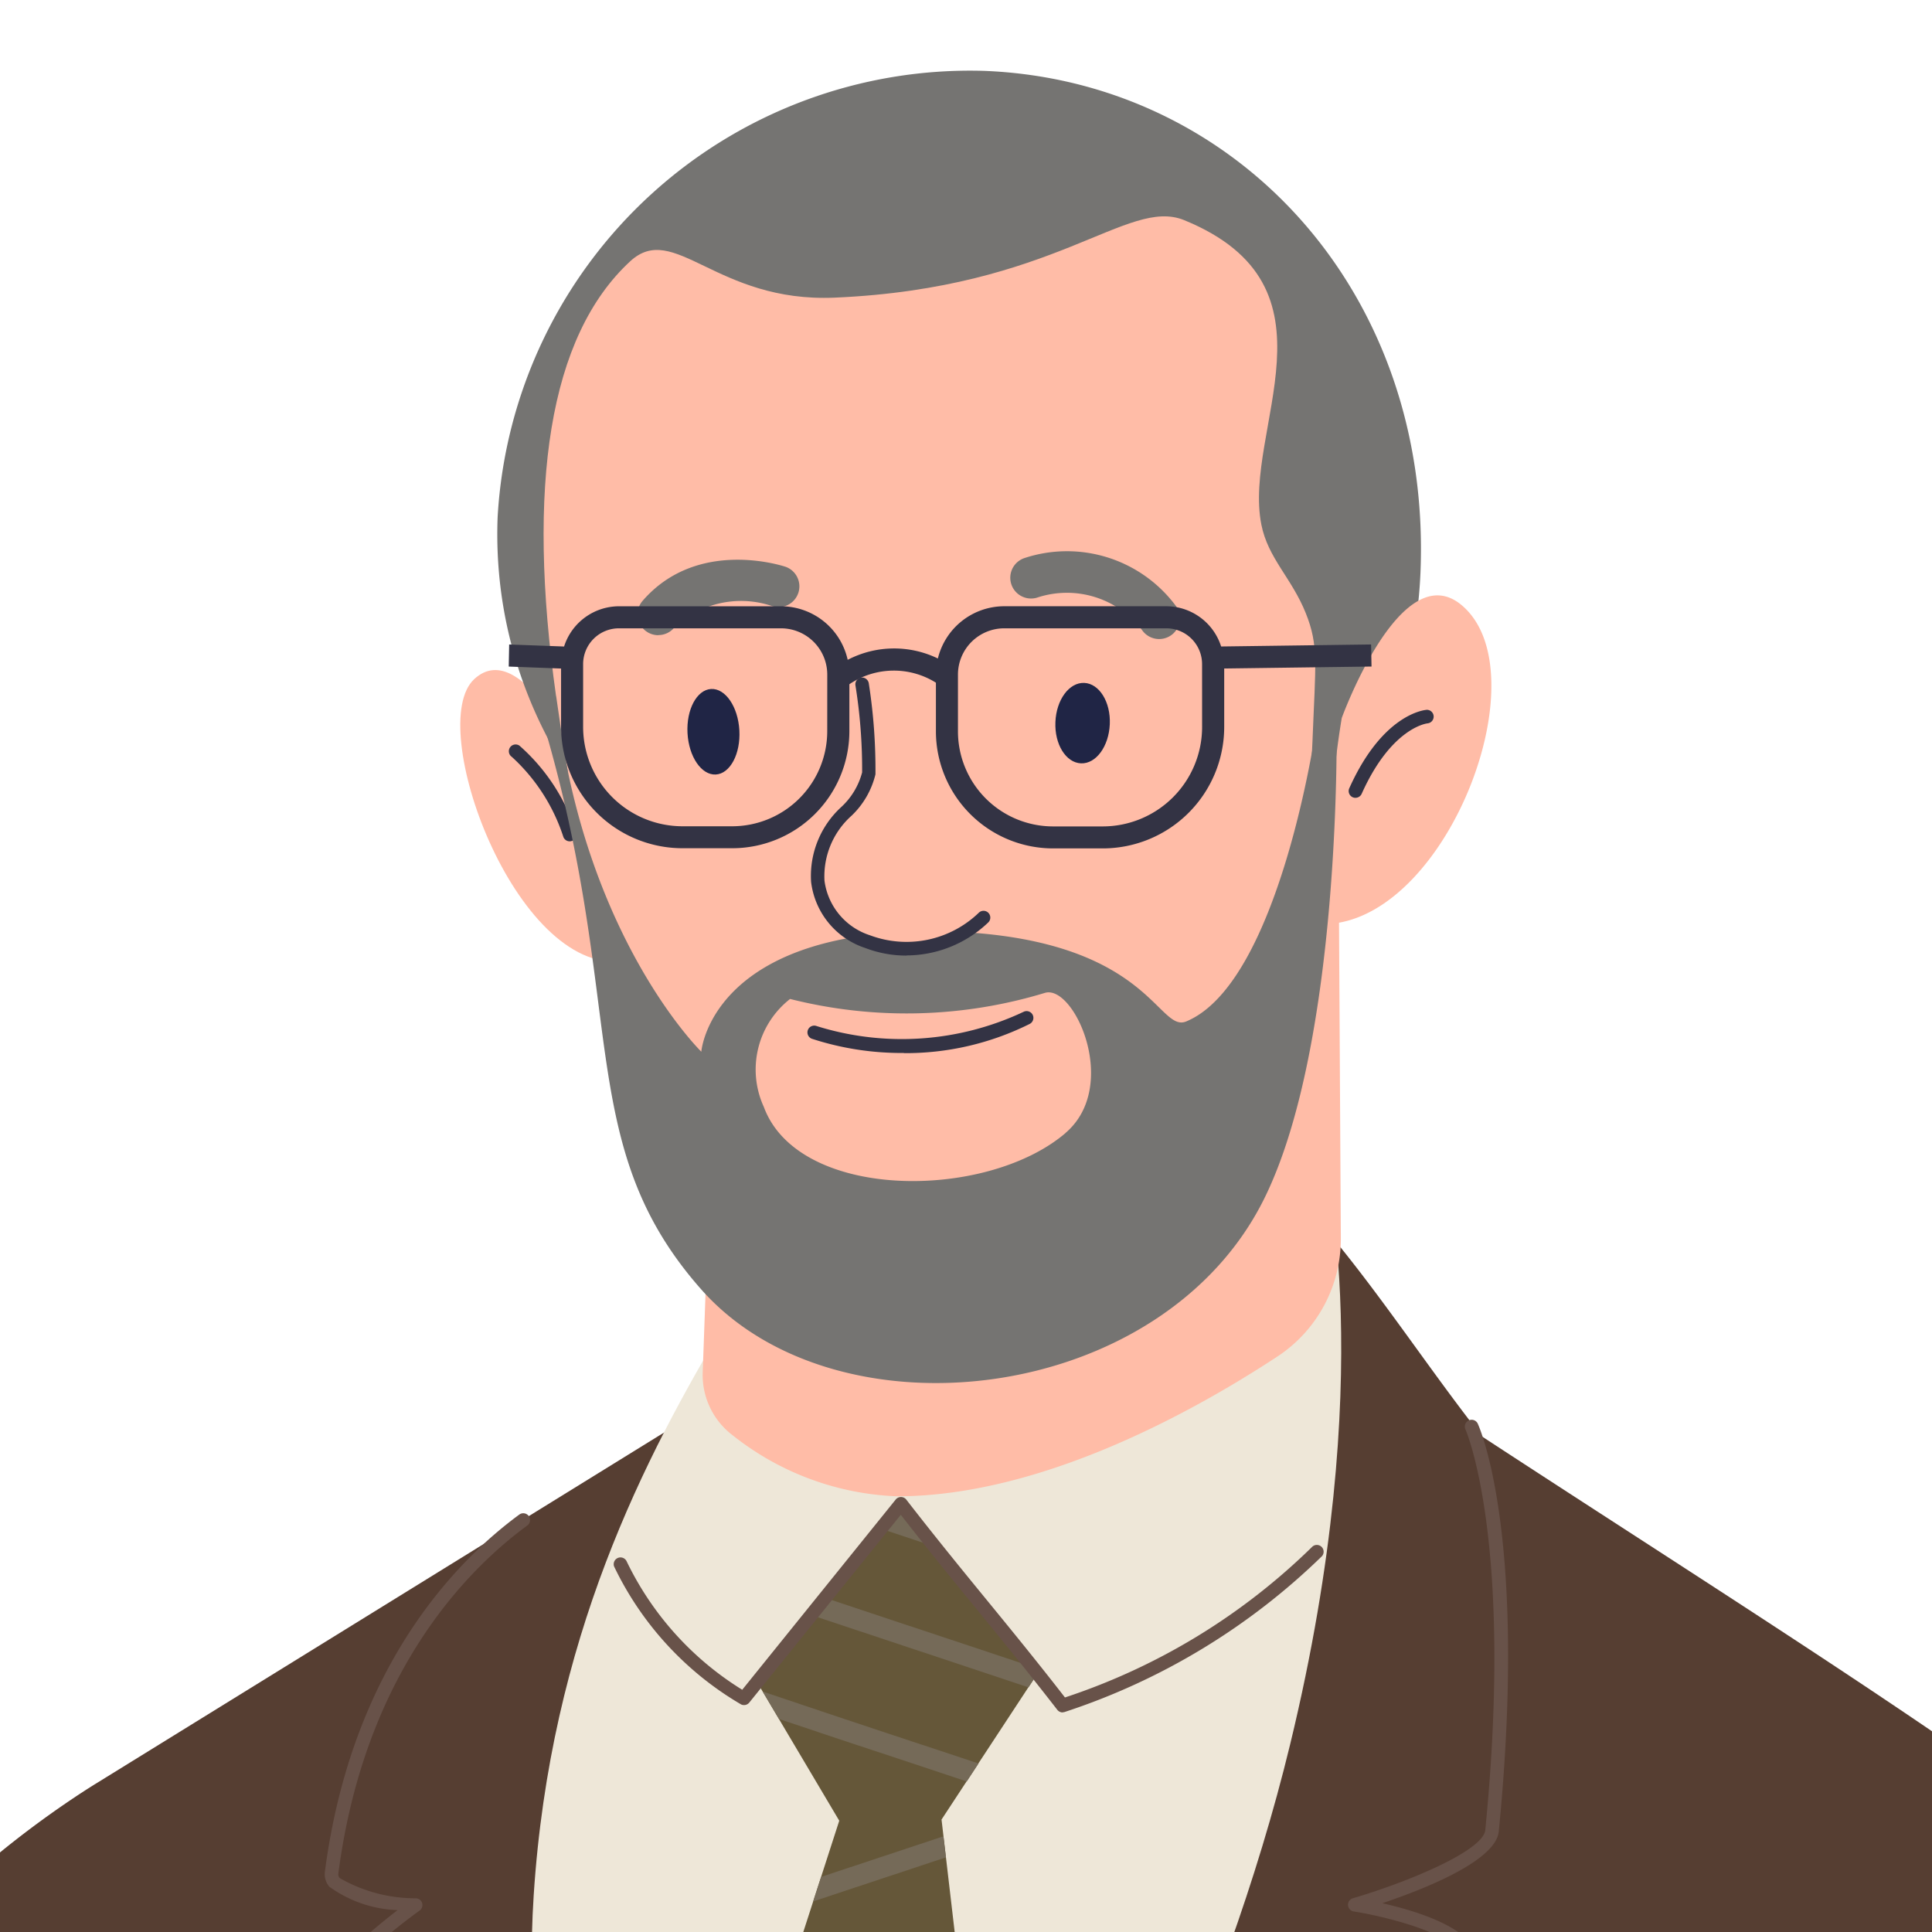 <svg xmlns="http://www.w3.org/2000/svg" xmlns:xlink="http://www.w3.org/1999/xlink" width="68" height="68" viewBox="0 0 68 68"><defs><clipPath id="a"><rect width="68" height="68" transform="translate(189 1650)" fill="#e3e3e3"/></clipPath><clipPath id="b"><rect width="113" height="145" transform="translate(280 1867)" fill="#fff" stroke="#707070" stroke-width="1"/></clipPath><clipPath id="c"><rect width="104.882" height="365.756" fill="none"/></clipPath></defs><g transform="translate(-189 -1650)" clip-path="url(#a)"><g transform="translate(-119 -217)" clip-path="url(#b)"><g transform="translate(283.387 1869.482)"><g clip-path="url(#c)"><path d="M107.128,56.88s-2.172-5.074-3.921-3.456,1.446,10.356,5.2,9.933c1.012-.559-1.28-6.477-1.28-6.477" transform="translate(-61.902 -32.004)" fill="#ffbca7"/><path d="M109.16,63.107a.239.239,0,0,1-.222-.151,6.543,6.543,0,0,0-1.819-2.825.238.238,0,0,1,.274-.39,6.82,6.82,0,0,1,1.988,3.039.239.239,0,0,1-.134.31.243.243,0,0,1-.087.017" transform="translate(-64.495 -35.977)" fill="#334"/><path d="M38.108,893.288,0,892.9s.719-2.528,1.376-3.07c2.966-2.451,9.479-3.333,12.333-5.32,3.059-2.13,3.46-2.25,8.562-9.159l15.377,6.641Z" transform="translate(0 -527.532)" fill="#252a4f"/><path d="M106.005,15.717A16.657,16.657,0,0,1,123.122.012c8.851.344,15.749,7.742,15.366,17.607-.346,8.926-7.771,15.062-16.621,14.719s-16.209-7.694-15.862-16.62" transform="translate(-63.877 0)" fill="#757472"/><path d="M180.092,50.809s2.1-5.8,4.242-3.954c2.748,2.367-.455,10.816-4.615,11.195a32.318,32.318,0,0,1,.373-7.241" transform="translate(-108.254 -28.019)" fill="#ffbca7"/><path d="M181.651,59.726a.236.236,0,0,1-.1-.021.238.238,0,0,1-.12-.315c1.183-2.64,2.669-2.758,2.731-2.762a.239.239,0,0,1,.031.476c-.026,0-1.279.145-2.326,2.481a.239.239,0,0,1-.218.14" transform="translate(-109.328 -34.127)" fill="#334"/><path d="M118.533,490.184s-2.984-61.438-2.984-92.216c0-9.588-7.883-33.475-7.883-33.475L53.44,366.716l-3.576,36.261-4.815,78.716.356,90.941,19.522,4.229,17.2-136.047L89.866,497.4l12.811,81.921,17.227-.174Z" transform="translate(-27.149 -219.662)" fill="#3f2d25"/><path d="M116.3,122.567c-1.373-2.952-14.7-11.193-25.227-18.082-2.608-3.306-5.183-7.554-8.027-9.82-4.4-3.5-9.517,2.73-9.517,2.73l-31.218,19.29s-6.834,4.121-8.205,8.378c-4.842,15.036-13.491,39.958-9.248,53.191,2.628,8.2,14.409,10.468,14.409,10.468L34.244,242.75S52,243.02,56.338,239.6c5.63-4.434,8.262-13.922,8.262-13.922s2.848,8.662,9.73,14.1c6.658,5.263,32.122,2.69,32.122,2.69l-4.868-50.765a26,26,0,0,0,8.11-3.642c4.386-2.88,14.393-48.762,6.607-65.5" transform="translate(-14.296 -56.406)" fill="#563e32"/><path d="M65.518,267.216s-12.553-5.23-15.518-5.23c-1.28,0-1.486,1.9-.318,2.727s8.728,5.227,8.728,5.227l1.681-2.363s-9.462-1.194-11.364-1c-3.4.345-3.118,2.132-.589,2.953s11.815,2.088,11.815,2.088Z" transform="translate(-27.848 -157.886)" fill="#ffbca7"/><path d="M57.325,206.418a.239.239,0,0,1-.235-.2C54.919,193,60.4,171.66,60.456,171.446a.239.239,0,0,1,.462.12c-.056.213-5.512,21.46-3.357,34.575a.239.239,0,0,1-.2.274.218.218,0,0,1-.039,0" transform="translate(-34.099 -103.215)" fill="#685249"/><path d="M124.863,370.442a.238.238,0,0,1-.238-.23c-.387-11.717-.5-23.73-.344-35.7a.258.258,0,0,1,.242-.236.239.239,0,0,1,.235.242c-.159,11.967-.043,23.971.344,35.681a.238.238,0,0,1-.23.246h-.008" transform="translate(-74.857 -201.45)" fill="#685249"/><path d="M126.494,256.311h-.012a.239.239,0,0,1-.227-.25c.315-6.584.606-10.4.609-10.438a.238.238,0,1,1,.475.036c0,.038-.294,3.848-.608,10.425a.239.239,0,0,1-.238.227" transform="translate(-76.088 -147.892)" fill="#685249"/><path d="M187.616,902.387l22.822.037s.605-2.834-3.328-5.584c-4.152-2.9-4.115-8-11.954-5.787-2.1.592-6.553,5.273-6.553,5.273Z" transform="translate(-113.067 -536.668)" fill="#252a4f"/><path d="M156.036,271.736s-3.865,2.549-2.363,10.806c3.624-1.1,12.337-3.563,19.155-4.165-3.349-5.032-16.792-6.641-16.792-6.641" transform="translate(-92.402 -163.762)" fill="#ffbca7"/><path d="M156.036,271.736s-3.865,2.549-2.363,10.806c.993-.3,2.369-.706,3.982-1.146-.013-3.575.672-7.21,1.692-9.116-1.956-.382-3.311-.544-3.311-.544" transform="translate(-92.402 -163.762)" fill="#fcd1d1"/><path d="M202.951,215.716l-.026,0a.238.238,0,0,1-.211-.263,257.015,257.015,0,0,1,4.99-28.516,40.453,40.453,0,0,1,6.486-14.542,19.3,19.3,0,0,1,3.975-4.192.238.238,0,0,1,.271.392c-.069.048-6.964,4.959-10.269,18.455a256.6,256.6,0,0,0-4.98,28.455.238.238,0,0,1-.236.213" transform="translate(-122.165 -101.341)" fill="#685249"/><path d="M141.533,332.08a76.432,76.432,0,0,1-31.4-6.726.238.238,0,1,1,.2-.434,75.913,75.913,0,0,0,42.724,5.787.238.238,0,1,1,.074.471,74.41,74.41,0,0,1-11.6.9" transform="translate(-66.29 -195.8)" fill="#685249"/><path d="M71.4,277.212a.238.238,0,0,1-.149-.053c-2.084-1.679-6.294-3.044-9.793-3.177a.239.239,0,0,1-.229-.247.241.241,0,0,1,.247-.23c3.052.116,7.62,1.3,10.074,3.283a.238.238,0,0,1-.15.424" transform="translate(-36.901 -164.828)" fill="#853936"/><path d="M39.585,274.747s26.739-7.96,47.566-4.481c-3.361,3.936-2.212,10.769-2.212,10.769S62.5,296.273,49.033,294.725s-9.449-19.977-9.449-19.977" transform="translate(-23.517 -162.346)" fill="#563e32"/><path d="M104.928,179.217a.238.238,0,0,1-.186-.089c-.137-.169-13.645-17.1-14.722-34.027-.062-.977,1.836-2.569,2.837-3.338a4.359,4.359,0,0,1-2.4-.822.672.672,0,0,1-.16-.521c.948-7.275,4.694-11,6.843-12.579a.238.238,0,1,1,.282.384c-2.087,1.53-5.727,5.157-6.651,12.257a.191.191,0,0,0,.054.156,5.357,5.357,0,0,0,2.683.709.238.238,0,0,1,.124.431c-1.238.891-3.186,2.573-3.139,3.293,1.068,16.778,14.482,33.59,14.617,33.758a.239.239,0,0,1-.036.335.236.236,0,0,1-.149.053" transform="translate(-54.25 -77.015)" fill="#685249"/><path d="M127.6,177.5a.238.238,0,0,1-.167-.408c.214-.211,21.438-21.313,25.449-38.389a.5.5,0,0,0-.089-.416c-.546-.811-2.915-1.337-3.782-1.472a.239.239,0,0,1-.03-.465c1.891-.553,4.588-1.664,4.661-2.4,1.007-10.211-.683-14.07-.7-14.107a.239.239,0,0,1,.434-.2c.072.158,1.764,3.984.741,14.353-.1,1.04-2.628,2.035-4.1,2.529,1.049.238,2.648.716,3.173,1.5a.973.973,0,0,1,.158.792c-4.042,17.21-25.363,38.407-25.578,38.619a.237.237,0,0,1-.167.069" transform="translate(-76.752 -72.02)" fill="#685249"/><path d="M115.952,93.01c-2.95,4.912-6.258,11.281-6.843,20.321-.935,14.474,7.616,32.787,7.616,32.787s14.365-18.948,19.01-38.109c3.162-13.043,1.188-20.515,1.188-20.515l-10.006-6.021s-8.727,7.81-10.966,11.537" transform="translate(-65.712 -49.1)" fill="#eee7d8"/><path d="M51.506,294.723a17.62,17.62,0,0,1-2.009-.11.239.239,0,0,1-.209-.264.242.242,0,0,1,.264-.21c12.712,1.465,33.8-12.353,35.619-13.565-.15-1.034-.825-6.773,2.028-10.486-20.479-3.262-46.79,4.461-47.055,4.54a.238.238,0,1,1-.136-.457c.268-.079,27.031-7.935,47.674-4.488a.239.239,0,0,1,.142.39c-3.251,3.807-2.17,10.508-2.159,10.575a.239.239,0,0,1-.1.237c-.214.145-20.541,13.838-34.057,13.839" transform="translate(-24.008 -161.997)" fill="#685249"/><path d="M126.784,127.25l-5.03,5.955,3.014,5.083-7.593,23.5A100.969,100.969,0,0,0,121.63,173.7a135.753,135.753,0,0,0,9.2-14.381l-2.462-21.072,3.433-5.227Z" transform="translate(-70.616 -76.687)" fill="#655739"/><path d="M146.556,66.739l.084,14.566a4.955,4.955,0,0,1-2.225,4.173c-2.937,1.93-8.315,4.925-13.4,4.925a9.894,9.894,0,0,1-5.773-2.142,2.661,2.661,0,0,1-1.062-2.221l.573-15.962Z" transform="translate(-74.834 -40.22)" fill="#ffbca7"/><path d="M110.531,29.8c-1.04-7.393-.253-12.654,2.607-15.3,1.552-1.436,3.028,1.457,7.2,1.277,7.782-.335,10.294-3.546,12.3-2.728,5.735,2.343,2.055,7.372,2.717,10.715.236,1.191,1.064,1.873,1.564,3.118.461,1.149.342,1.773.236,4.5-.434,11.171-6.417,18.819-14.208,18.516s-10.761-8.355-12.413-20.1" transform="translate(-66.347 -7.783)" fill="#ffbca7"/><path d="M137.835,57.425l-.729.015s-1.28,8.937-4.562,10.3c-1,.414-1.287-2.838-8.075-3.155a3.455,3.455,0,0,1-1.589.518,5.605,5.605,0,0,1-1.991-.337c-5.171.838-5.413,4.039-5.413,4.039s-3.512-3.42-4.816-10.468c-.226-.439-.972-1.85-.829-1.377,3.094,10.236,1.081,15.058,5.645,20.215,4.764,5.384,16.228,4.063,19.818-3.209,2.71-5.489,2.541-16.543,2.541-16.543m-9.542,14.247c-2.792,2.383-9.392,2.39-10.617-.921a3.155,3.155,0,0,1,.924-3.8,16.747,16.747,0,0,0,8.973-.215c1.032-.3,2.649,3.286.72,4.933" transform="translate(-66.179 -34.271)" fill="#757472"/><path d="M136.861,84.781a10.166,10.166,0,0,1-3.237-.5.238.238,0,0,1,.164-.448,10.047,10.047,0,0,0,7.286-.5.238.238,0,1,1,.215.426,9.782,9.782,0,0,1-4.428,1.028" transform="translate(-80.435 -50.202)" fill="#334"/><path d="M155.427,55.621c.03-.782.484-1.4,1.014-1.378s.934.671.9,1.453-.484,1.4-1.014,1.378-.934-.671-.9-1.453" transform="translate(-93.667 -32.689)" fill="#202545"/><path d="M122.837,56.336c-.045-.831.327-1.527.83-1.555s.949.624.995,1.455-.326,1.528-.83,1.555-.949-.624-.995-1.456" transform="translate(-74.026 -33.013)" fill="#202545"/><path d="M137.129,63.553a4.028,4.028,0,0,1-1.448-.265,2.8,2.8,0,0,1-1.911-2.328,3.286,3.286,0,0,1,1.064-2.637,2.539,2.539,0,0,0,.732-1.217,18.64,18.64,0,0,0-.236-3.068.239.239,0,0,1,.2-.269.242.242,0,0,1,.27.2,19.652,19.652,0,0,1,.235,3.205,2.971,2.971,0,0,1-.844,1.459,2.855,2.855,0,0,0-.95,2.284,2.337,2.337,0,0,0,1.608,1.924,3.667,3.667,0,0,0,3.828-.8.238.238,0,1,1,.324.35,4.183,4.183,0,0,1-2.876,1.157" transform="translate(-80.609 -32.402)" fill="#334"/><path d="M156.673,45.678a.729.729,0,0,1-.583-.29,3.321,3.321,0,0,0-3.681-1.178.731.731,0,0,1-.494-1.376,4.776,4.776,0,0,1,5.341,1.671.731.731,0,0,1-.582,1.173" transform="translate(-91.262 -25.668)" fill="#757472"/><path d="M119.147,45.991a.731.731,0,0,1-.552-1.21c1.917-2.212,4.9-1.239,5.026-1.2a.731.731,0,0,1-.465,1.386,3.407,3.407,0,0,0-3.456.768.731.731,0,0,1-.553.252" transform="translate(-71.364 -26.116)" fill="#757472"/><path d="M57.791,659.968h-.024a.239.239,0,0,1-.213-.261c2.317-22.983,3.734-44.65,5.235-67.589,1.549-23.683,3.151-48.172,5.853-74.975a.238.238,0,1,1,.474.048c-2.7,26.8-4.3,51.28-5.852,74.959-1.5,22.943-2.919,44.614-5.236,67.605a.239.239,0,0,1-.237.215" transform="translate(-34.684 -311.526)" fill="#685249"/><path d="M190.068,654.027h-.012a.239.239,0,0,1-.227-.25c.575-11.533-.4-21.721-1.64-34.62-.964-10.05-2.057-21.441-2.73-36.411-.385-8.581-4.256-35.333-7.366-56.828-1.5-10.372-2.8-19.329-3.409-24.24a.238.238,0,0,1,.473-.059c.612,4.906,1.907,13.861,3.408,24.23,3.112,21.506,6.985,48.27,7.371,56.875.672,14.958,1.765,26.342,2.728,36.386,1.24,12.918,2.219,23.122,1.642,34.69a.239.239,0,0,1-.238.227" transform="translate(-105.272 -302.175)" fill="#685249"/><path d="M179.624,204.21l6.83-7.254,4.867,7.254Z" transform="translate(-108.251 -118.696)" fill="#eee7d8"/><path d="M64.98,363.521,58.5,363.7s-.678,2.833-.888,4.244c-.224,1.5-.13,1.828.263,1.825l5.5-.041c.429,0,1.007-.934,1.1-2.142.08-1.022.5-4.068.5-4.068" transform="translate(-34.647 -219.076)" fill="#685249"/><path d="M58.091,369.649a.238.238,0,0,1,0-.477l5.5-.041c.218,0,.772-.73.865-1.922.066-.846.358-3.023.465-3.8l-5.988.174a.238.238,0,0,1-.014-.476l6.27-.183a.227.227,0,0,1,.185.079.239.239,0,0,1,.058.192c0,.031-.421,3.052-.5,4.055-.1,1.275-.711,2.357-1.336,2.362l-5.5.041Z" transform="translate(-34.865 -218.714)" fill="#685249"/><path d="M180.5,366.055l16.422.091a22.345,22.345,0,0,1,1.022,4.336c.056.622-.3,1.828-1.42,1.825l-13.292-.041a2.365,2.365,0,0,1-2.347-2.143Z" transform="translate(-108.779 -220.603)" fill="#685249"/><path d="M196.986,372.184h0l-14.115-.041a2.6,2.6,0,0,1-2.584-2.359l-.385-4.068a.238.238,0,0,1,.062-.184.27.27,0,0,1,.177-.077l16.422.091a.238.238,0,0,1,0,.477h0l-16.159-.09.36,3.806a2.12,2.12,0,0,0,2.111,1.927l14.115.041a.238.238,0,0,1,0,.477" transform="translate(-108.417 -220.242)" fill="#685249"/><path d="M131.694,502.17a.238.238,0,0,1-.237-.214c-.612-5.878-1.3-11.713-1.961-17.357-.624-5.311-1.214-10.327-1.708-15.08a.238.238,0,0,1,.474-.049c.494,4.75,1.084,9.764,1.708,15.074.663,5.646,1.349,11.483,1.961,17.364a.239.239,0,0,1-.213.262h-.025" transform="translate(-77.011 -282.797)" fill="#685249"/><path d="M138.645,157.153l-.087-.741-2.218.736-2.088.693-.279.863,2.6-.863,2.075-.689" transform="translate(-80.739 -94.262)" fill="#756a58"/><path d="M133.9,135.172l-.508.6c1.1.368,2.249.749,3.386,1.126,1.5.5,3.018,1,4.421,1.472l.375-.572-.089-.1c-1.42-.477-2.958-.987-4.477-1.491-1.043-.346-2.093-.695-3.108-1.034" transform="translate(-80.386 -81.462)" fill="#756a58"/><path d="M126.782,219.4c-1.934.641-3.9,1.293-5.608,1.873.085.234.167.462.25.687,1.7-.578,3.662-1.228,5.589-1.867,1.117-.37,2.243-.744,3.326-1.106q.29-.474.586-.967c-1.324.444-2.742.914-4.142,1.379" transform="translate(-73.026 -131.388)" fill="#756a58"/><path d="M135.114,145.464c-1.936-.642-3.9-1.295-5.613-1.875l.573.965c1.51.509,3.171,1.06,4.81,1.6l1.8.6.415-.633-1.98-.657" transform="translate(-78.044 -86.534)" fill="#756a58"/><path d="M128.385,231.326c-1.281.425-2.575.854-3.8,1.264.095.236.186.464.274.679,1.212-.406,2.491-.83,3.757-1.25l.5-.165q.316-.471.656-.988l-1.383.459" transform="translate(-75.081 -139.132)" fill="#756a58"/><path d="M139.79,128.193l1.774.589-.941-1.083-.325-.108Z" transform="translate(-84.245 -76.893)" fill="#756a58"/><path d="M134.189,167.536c-1.284.426-2.581.856-3.809,1.267l-.279.865c1.374-.462,2.856-.953,4.319-1.438l2.369-.787-.087-.741-2.513.834" transform="translate(-78.405 -100.463)" fill="#756a58"/><path d="M131.392,206.418c-1.657.561-3.541,1.186-5.395,1.8-2.819.935-5.707,1.893-7.767,2.617.076.235.151.466.226.7,2.052-.722,4.947-1.682,7.771-2.619,1.761-.584,3.548-1.177,5.146-1.717l.091-.161Z" transform="translate(-71.252 -124.398)" fill="#756a58"/><path d="M131.885,177.835c-1.829.606-3.685,1.222-5.327,1.779l-.281.867c1.76-.6,3.816-1.281,5.838-1.952.95-.315,1.908-.633,2.84-.944l-.087-.741c-.977.326-1.984.66-2.983.991" transform="translate(-76.101 -106.575)" fill="#756a58"/><path d="M129.429,188.045c-2.337.775-4.721,1.566-6.642,2.226l-.281.871c1.994-.692,4.6-1.557,7.154-2.4,1.171-.389,2.355-.781,3.486-1.159l-.086-.742c-1.175.393-2.409.8-3.631,1.208" transform="translate(-73.828 -112.597)" fill="#756a58"/><path d="M126.794,198.148c-2.8.928-5.661,1.878-7.718,2.6l-.283.875c2.063-.736,5.187-1.773,8.231-2.782,1.471-.488,2.959-.982,4.341-1.446l-.087-.742c-1.421.478-2.963.989-4.484,1.494" transform="translate(-71.591 -118.514)" fill="#756a58"/><path d="M132.095,133.943a.239.239,0,0,1-.189-.093c-1.008-1.3-1.94-2.443-2.842-3.546-.849-1.037-1.725-2.108-2.666-3.318l-5.333,6.61a.238.238,0,0,1-.29.064,11.261,11.261,0,0,1-4.469-4.857.239.239,0,0,1,.44-.184,10.839,10.839,0,0,0,4.071,4.526l5.4-6.693a.238.238,0,0,1,.374,0c1.008,1.3,1.941,2.444,2.843,3.546.872,1.066,1.772,2.167,2.742,3.418a22.479,22.479,0,0,0,8.71-5.311.239.239,0,0,1,.337.337,23.413,23.413,0,0,1-9.045,5.481.232.232,0,0,1-.083.015" transform="translate(-70.08 -76.153)" fill="#685249"/><path d="M38.579,916.224H1.236a.238.238,0,1,1,0-.477H38.579a.238.238,0,0,1,0,.477" transform="translate(-0.601 -551.876)" fill="#4c5191"/><path d="M210.024,916.742h-21.6a.238.238,0,0,1,0-.477h21.6a.238.238,0,1,1,0,.477" transform="translate(-113.408 -552.188)" fill="#4c5191"/><path d="M190.349,215.126H176.769a.238.238,0,1,1,0-.477h13.579a.238.238,0,0,1,0,.477" transform="translate(-106.387 -129.358)" fill="#685249"/><path d="M212.3,294.116a.239.239,0,0,1-.213-.132c-1.571-3.143-6.048-3.773-6.093-3.779a.238.238,0,0,1,.063-.473c.194.026,4.774.673,6.457,4.039a.239.239,0,0,1-.213.345" transform="translate(-124.017 -174.606)" fill="#685249"/><path d="M215.251,288.088a.238.238,0,0,1-.189-.093c-1.943-2.526-6.1-1.67-6.139-1.661a.238.238,0,1,1-.1-.466c.182-.039,4.492-.926,6.617,1.837a.239.239,0,0,1-.189.384" transform="translate(-125.734 -172.178)" fill="#685249"/><path d="M137.372,49.577l-.015-.777-5.278.071a2.032,2.032,0,0,0-1.93-1.416h-5.706a2.407,2.407,0,0,0-2.334,1.839,3.531,3.531,0,0,0-3.174.047,2.407,2.407,0,0,0-2.347-1.885h-5.706a2.032,2.032,0,0,0-1.929,1.416l-1.933-.071-.015.777,1.842.069V51.7a4.277,4.277,0,0,0,4.272,4.272h1.754a4.125,4.125,0,0,0,4.121-4.121V50.2a2.793,2.793,0,0,1,3.046-.055v1.712a4.126,4.126,0,0,0,4.121,4.121h1.754a4.277,4.277,0,0,0,4.272-4.272V49.646Zm-19.157,2.278a3.348,3.348,0,0,1-3.344,3.344h-1.754a3.5,3.5,0,0,1-3.494-3.5V49.491a1.26,1.26,0,0,1,1.259-1.259h5.706a1.629,1.629,0,0,1,1.628,1.628Zm13.194-.151a3.5,3.5,0,0,1-3.5,3.5H126.16a3.348,3.348,0,0,1-3.344-3.344v-2a1.629,1.629,0,0,1,1.627-1.628h5.706a1.26,1.26,0,0,1,1.259,1.259Z" transform="translate(-64.486 -28.599)" fill="#334"/></g></g></g></g></svg>